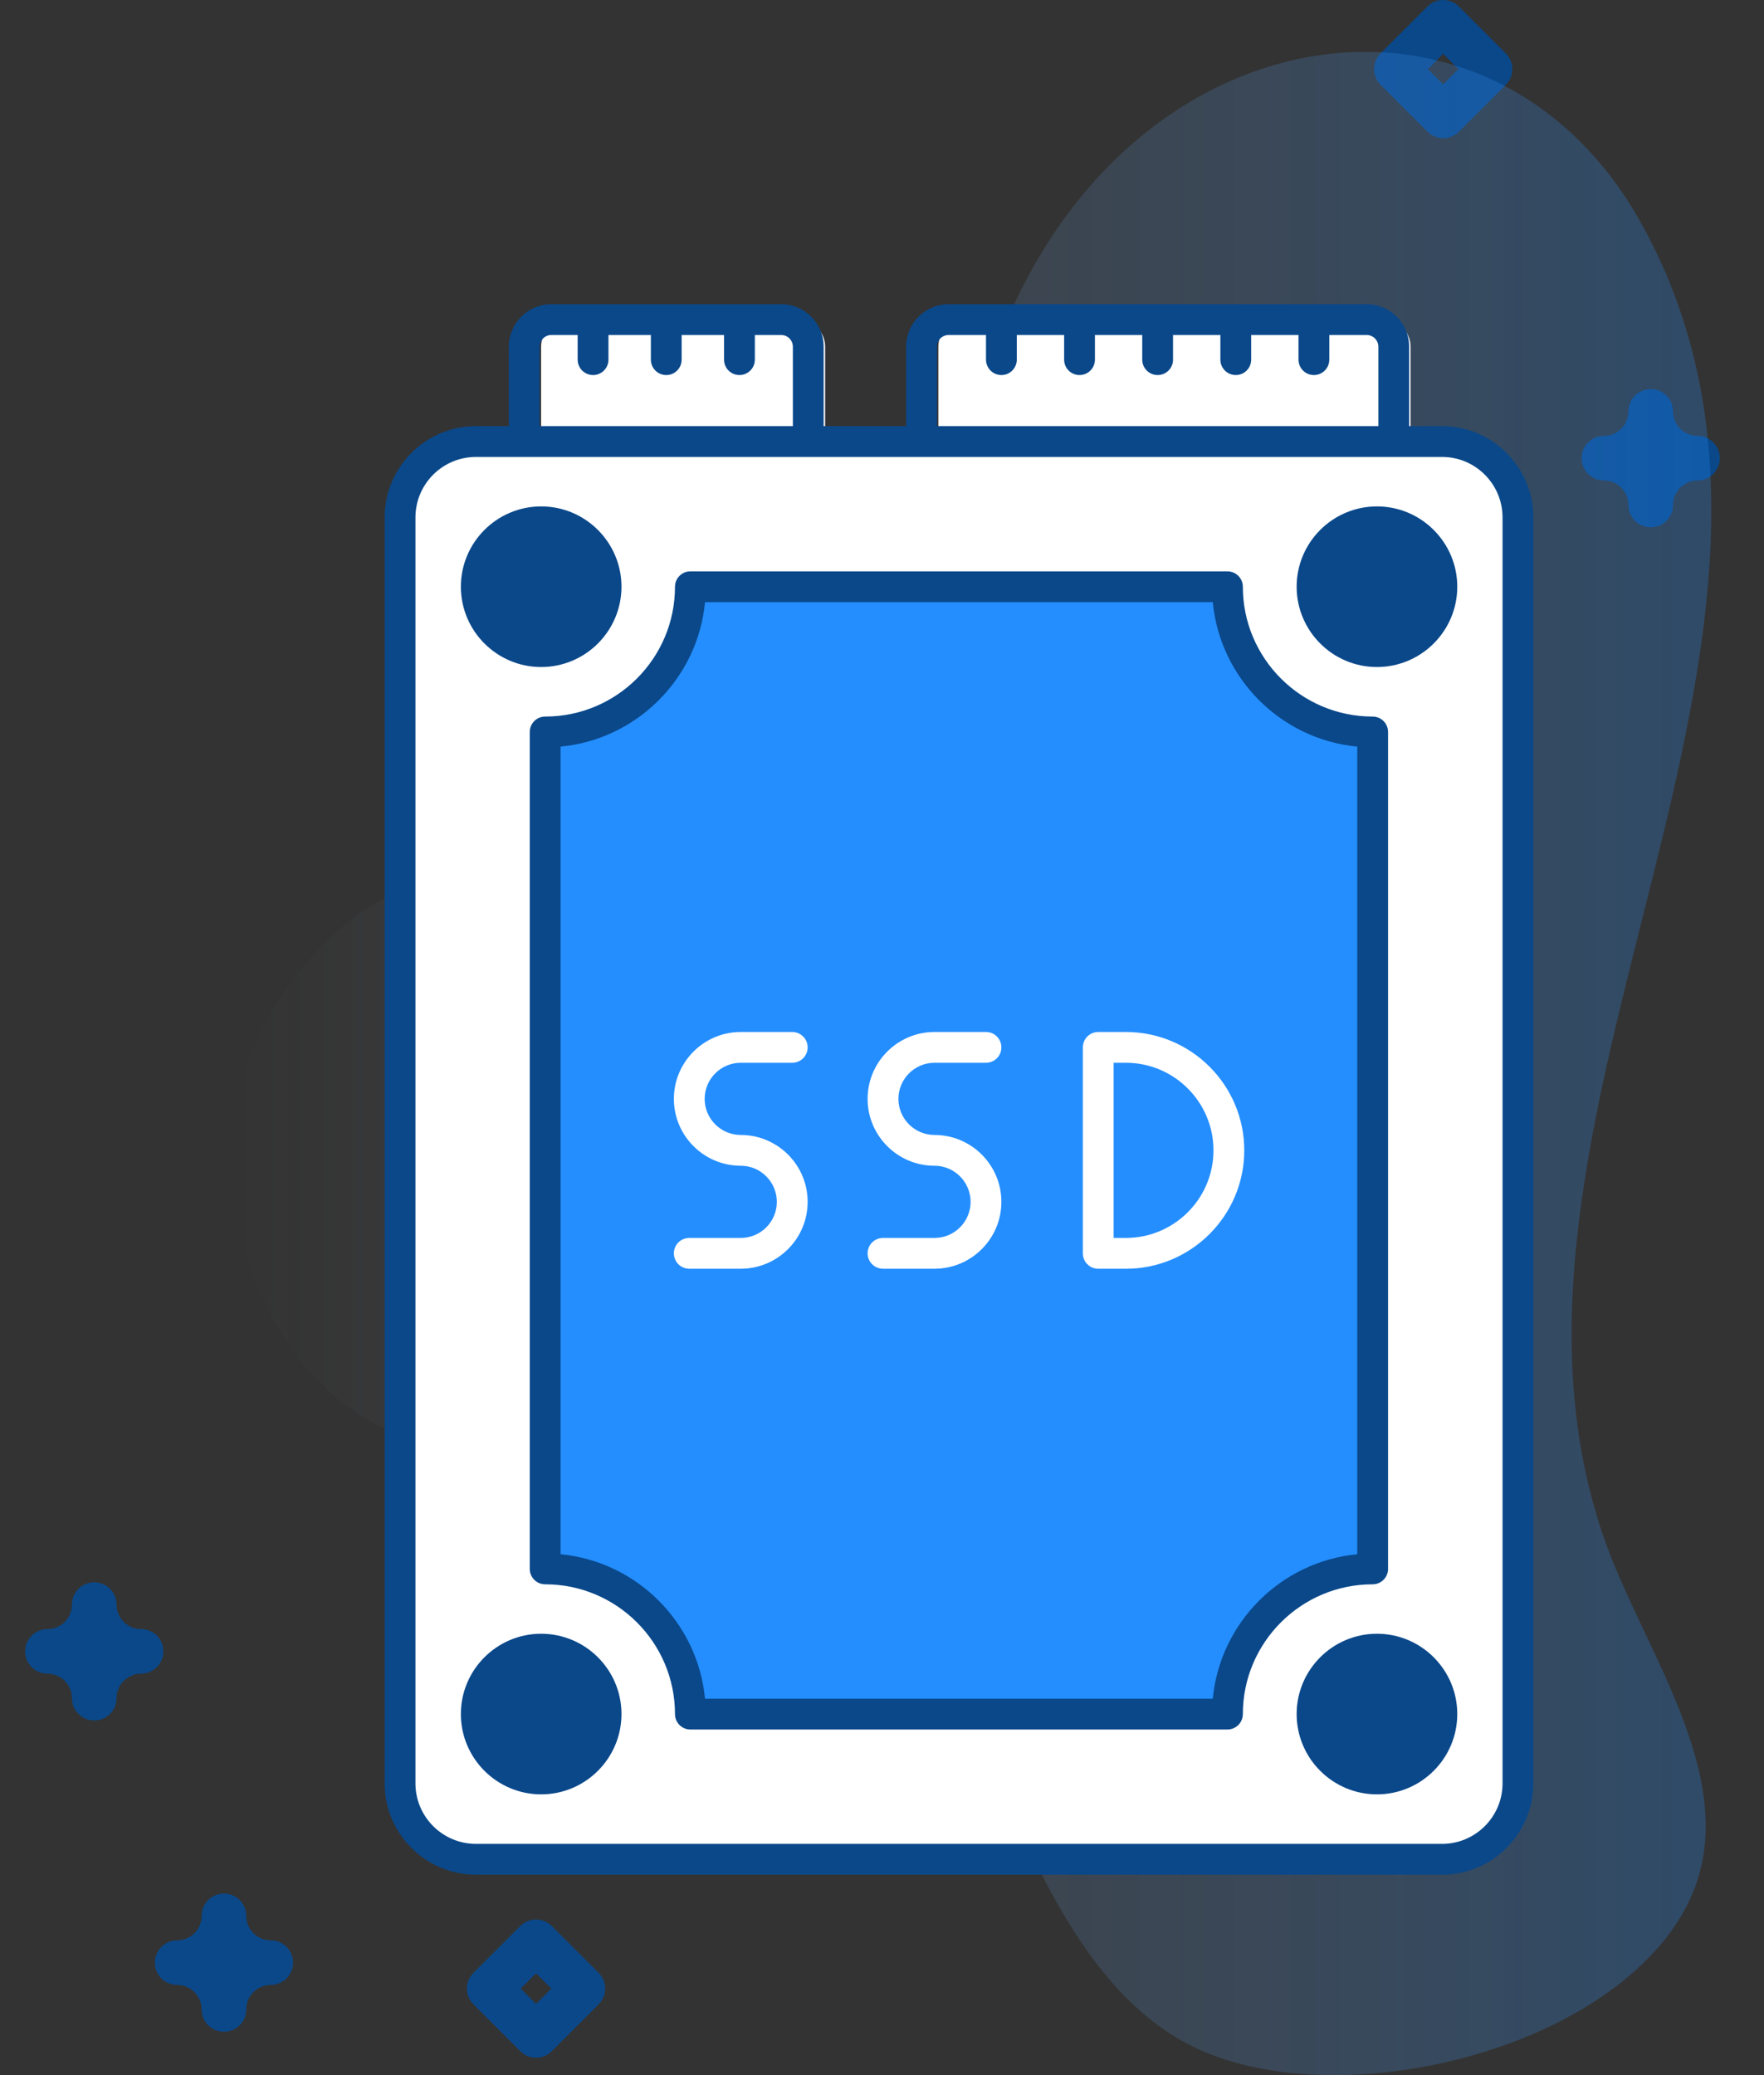 <svg width="68" height="80" viewBox="0 0 68 80" fill="none" xmlns="http://www.w3.org/2000/svg">
<rect x="0" y="0" width="68" height="80" fill="#333333" stroke="none"/>
<path d="M63.633 20.328C63.158 20.328 62.773 19.944 62.773 19.469C62.773 18.948 62.349 18.523 61.828 18.523C61.353 18.523 60.969 18.139 60.969 17.664C60.969 17.189 61.353 16.805 61.828 16.805C62.349 16.805 62.773 16.381 62.773 15.859C62.773 15.385 63.158 15 63.633 15C64.108 15 64.492 15.385 64.492 15.859C64.492 16.381 64.916 16.805 65.438 16.805C65.912 16.805 66.297 17.189 66.297 17.664C66.297 18.139 65.912 18.523 65.438 18.523C64.916 18.523 64.492 18.948 64.492 19.469C64.492 19.943 64.108 20.328 63.633 20.328Z" fill="#0A488A"/>
<path d="M8.633 78.328C8.158 78.328 7.773 77.944 7.773 77.469C7.773 76.948 7.349 76.523 6.828 76.523C6.354 76.523 5.969 76.139 5.969 75.664C5.969 75.189 6.354 74.805 6.828 74.805C7.349 74.805 7.773 74.38 7.773 73.859C7.773 73.385 8.158 73 8.633 73C9.107 73 9.492 73.385 9.492 73.859C9.492 74.38 9.916 74.805 10.438 74.805C10.912 74.805 11.297 75.189 11.297 75.664C11.297 76.139 10.912 76.523 10.438 76.523C9.916 76.523 9.492 76.948 9.492 77.469C9.492 77.944 9.107 78.328 8.633 78.328Z" fill="#0A488A"/>
<path d="M3.633 66.328C3.158 66.328 2.773 65.944 2.773 65.469C2.773 64.948 2.349 64.523 1.828 64.523C1.354 64.523 0.969 64.139 0.969 63.664C0.969 63.189 1.354 62.805 1.828 62.805C2.349 62.805 2.773 62.38 2.773 61.859C2.773 61.385 3.158 61 3.633 61C4.107 61 4.492 61.385 4.492 61.859C4.492 62.38 4.916 62.805 5.438 62.805C5.912 62.805 6.297 63.189 6.297 63.664C6.297 64.139 5.912 64.523 5.438 64.523C4.916 64.523 4.492 64.948 4.492 65.469C4.492 65.944 4.107 66.328 3.633 66.328Z" fill="#0A488A"/>
<path d="M55.633 5.328C55.413 5.328 55.193 5.244 55.025 5.076L53.221 3.272C52.885 2.936 52.885 2.392 53.221 2.056L55.025 0.252C55.361 -0.084 55.905 -0.084 56.24 0.252L58.045 2.056C58.381 2.392 58.381 2.936 58.045 3.272L56.24 5.076C56.073 5.244 55.853 5.328 55.633 5.328ZM55.044 2.664L55.633 3.253L56.222 2.664L55.633 2.075L55.044 2.664Z" fill="#0A488A"/>
<path d="M61.943 59.604C55.985 43.338 72.079 24.468 63.27 8.612C57.658 -1.489 44.076 0.18 38.851 12.274C26.061 41.879 17.656 27.17 10.412 39.104C6.203 46.039 11.475 59.301 22.63 55.053C37.428 49.416 35.832 73.171 45.561 78.679C50.88 81.69 61.566 79.334 64.821 73.84C67.549 69.236 63.573 64.052 61.943 59.604Z" fill="url(#paint0_linear_168_1203)"/>
<path d="M20.664 79.328C20.444 79.328 20.224 79.244 20.056 79.076L18.252 77.272C17.916 76.936 17.916 76.392 18.252 76.056L20.056 74.252C20.392 73.916 20.936 73.916 21.272 74.252L23.076 76.056C23.412 76.392 23.412 76.936 23.076 77.272L21.272 79.076C21.104 79.244 20.884 79.328 20.664 79.328ZM20.075 76.664L20.664 77.253L21.254 76.664L20.664 76.075L20.075 76.664Z" fill="#0A488A"/>
<path d="M58.515 19.949V68.755C58.515 70.37 57.206 71.68 55.59 71.68H18.347C16.732 71.68 15.422 70.37 15.422 68.755V19.949C15.422 18.333 16.732 17.023 18.347 17.023H55.59C57.206 17.023 58.515 18.333 58.515 19.949Z" fill="white"/>
<path d="M21.016 60.485V28.219C24.107 28.219 26.613 25.713 26.613 22.621H47.316C47.316 25.713 49.823 28.219 52.914 28.219V60.485C49.823 60.485 47.316 62.991 47.316 66.082H26.613C26.613 62.991 24.107 60.485 21.016 60.485Z" fill="#248EFF"/>
<path d="M55.515 23.209C55.833 21.864 55.001 20.516 53.656 20.198C52.311 19.881 50.964 20.713 50.646 22.058C50.328 23.402 51.16 24.75 52.505 25.068C53.849 25.386 55.197 24.553 55.515 23.209Z" fill="#0A488A"/>
<path d="M23.288 23.201C23.606 21.856 22.774 20.509 21.429 20.191C20.085 19.873 18.737 20.705 18.419 22.05C18.101 23.394 18.934 24.742 20.278 25.06C21.623 25.378 22.971 24.545 23.288 23.201Z" fill="#0A488A"/>
<path d="M55.507 66.681C55.825 65.337 54.993 63.989 53.648 63.671C52.303 63.353 50.956 64.186 50.638 65.53C50.32 66.875 51.153 68.222 52.497 68.54C53.842 68.858 55.189 68.026 55.507 66.681Z" fill="#0A488A"/>
<path d="M23.281 66.673C23.599 65.329 22.766 63.981 21.422 63.663C20.077 63.346 18.729 64.178 18.411 65.522C18.094 66.867 18.926 68.215 20.27 68.532C21.615 68.85 22.963 68.018 23.281 66.673Z" fill="#0A488A"/>
<path d="M31.808 13.367V17.022H20.859V13.367C20.859 12.789 21.328 12.32 21.906 12.32H30.762C31.34 12.32 31.808 12.789 31.808 13.367Z" fill="white"/>
<path d="M54.376 13.367V17.022H36.172V13.367C36.172 12.789 36.641 12.32 37.219 12.32H53.329C53.907 12.32 54.376 12.789 54.376 13.367Z" fill="white"/>
<path d="M26.02 22.621C26.02 25.38 23.775 27.625 21.015 27.625C20.687 27.625 20.422 27.891 20.422 28.219V60.484C20.422 60.812 20.687 61.078 21.015 61.078C23.775 61.078 26.02 63.323 26.02 66.082C26.02 66.41 26.285 66.676 26.613 66.676H47.316C47.644 66.676 47.91 66.41 47.91 66.082C47.91 63.323 50.155 61.078 52.914 61.078C53.242 61.078 53.508 60.812 53.508 60.484V28.219C53.508 27.891 53.242 27.625 52.914 27.625C50.155 27.625 47.91 25.38 47.91 22.621C47.91 22.293 47.644 22.027 47.316 22.027H26.613C26.285 22.027 26.02 22.293 26.02 22.621ZM46.751 23.215C47.032 26.156 49.379 28.503 52.32 28.784V59.919C49.379 60.2 47.032 62.548 46.751 65.489H27.178C26.897 62.547 24.55 60.2 21.609 59.919V28.784C24.55 28.503 26.898 26.156 27.178 23.215H46.751Z" fill="#0A488A"/>
<path d="M53.08 25.715C54.787 25.715 56.176 24.326 56.176 22.619C56.176 20.912 54.787 19.523 53.08 19.523C51.373 19.523 49.984 20.912 49.984 22.619C49.984 24.326 51.373 25.715 53.08 25.715ZM53.08 20.711C54.132 20.711 54.989 21.567 54.989 22.619C54.989 23.672 54.133 24.528 53.08 24.528C52.028 24.528 51.172 23.672 51.172 22.619C51.172 21.567 52.028 20.711 53.08 20.711Z" fill="#0A488A"/>
<path d="M20.861 25.715C22.568 25.715 23.957 24.326 23.957 22.619C23.957 20.912 22.568 19.523 20.861 19.523C19.155 19.523 17.766 20.912 17.766 22.619C17.766 24.326 19.155 25.715 20.861 25.715ZM20.861 20.711C21.914 20.711 22.77 21.567 22.77 22.619C22.77 23.672 21.914 24.528 20.861 24.528C19.809 24.528 18.953 23.672 18.953 22.619C18.953 21.567 19.809 20.711 20.861 20.711Z" fill="#0A488A"/>
<path d="M53.08 62.984C51.373 62.984 49.984 64.373 49.984 66.08C49.984 67.787 51.373 69.176 53.08 69.176C54.787 69.176 56.176 67.787 56.176 66.08C56.176 64.373 54.787 62.984 53.08 62.984ZM53.08 67.989C52.028 67.989 51.172 67.133 51.172 66.08C51.172 65.028 52.028 64.172 53.08 64.172C54.132 64.172 54.989 65.028 54.989 66.08C54.989 67.133 54.133 67.989 53.08 67.989Z" fill="#0A488A"/>
<path d="M20.861 62.984C19.155 62.984 17.766 64.373 17.766 66.08C17.766 67.787 19.155 69.176 20.861 69.176C22.568 69.176 23.957 67.787 23.957 66.08C23.957 64.373 22.568 62.984 20.861 62.984ZM20.861 67.989C19.809 67.989 18.953 67.133 18.953 66.08C18.953 65.028 19.809 64.172 20.861 64.172C21.914 64.172 22.77 65.028 22.77 66.08C22.77 67.133 21.914 67.989 20.861 67.989Z" fill="#0A488A"/>
<path d="M30.111 11.727H21.256C20.351 11.727 19.615 12.462 19.615 13.367V16.429H18.347C16.407 16.429 14.828 18.007 14.828 19.948V68.754C14.828 70.694 16.407 72.272 18.347 72.272H55.59C57.53 72.272 59.108 70.694 59.108 68.754V19.948C59.108 18.007 57.53 16.429 55.59 16.429H54.321V13.367C54.321 12.462 53.585 11.727 52.681 11.727H36.571C35.666 11.727 34.931 12.462 34.931 13.367V16.429H31.751V13.367C31.751 12.462 31.015 11.727 30.111 11.727ZM20.802 13.367C20.802 13.117 21.006 12.914 21.255 12.914H22.268V13.865C22.268 14.193 22.534 14.459 22.862 14.459C23.19 14.459 23.455 14.193 23.455 13.865V12.914H25.09V13.865C25.09 14.193 25.355 14.459 25.683 14.459C26.011 14.459 26.277 14.193 26.277 13.865V12.914H27.911V13.865C27.911 14.193 28.176 14.459 28.505 14.459C28.832 14.459 29.098 14.193 29.098 13.865V12.914H30.111C30.361 12.914 30.564 13.117 30.564 13.367V16.429H20.802V13.367ZM36.118 13.367C36.118 13.117 36.321 12.914 36.571 12.914H38.009V13.865C38.009 14.193 38.275 14.459 38.603 14.459C38.931 14.459 39.196 14.193 39.196 13.865V12.914H41.021V13.865C41.021 14.193 41.286 14.459 41.614 14.459C41.943 14.459 42.208 14.193 42.208 13.865V12.914H44.032V13.865C44.032 14.193 44.298 14.459 44.626 14.459C44.954 14.459 45.219 14.193 45.219 13.865V12.914H47.044V13.865C47.044 14.193 47.31 14.459 47.638 14.459C47.966 14.459 48.231 14.193 48.231 13.865V12.914H50.056V13.865C50.056 14.193 50.321 14.459 50.649 14.459C50.977 14.459 51.243 14.193 51.243 13.865V12.914H52.681C52.931 12.914 53.134 13.117 53.134 13.367V16.429H36.118V13.367ZM55.59 17.616C56.875 17.616 57.921 18.662 57.921 19.948V68.754C57.921 70.039 56.875 71.085 55.59 71.085H18.347C17.061 71.085 16.015 70.039 16.015 68.754V19.948C16.015 18.662 17.061 17.616 18.347 17.616C23.379 17.616 46.65 17.616 55.59 17.616Z" fill="#0A488A"/>
<path d="M43.401 39.785H42.336C42.008 39.785 41.742 40.051 41.742 40.379V48.319C41.742 48.647 42.008 48.913 42.336 48.913H43.401C45.917 48.913 47.965 46.865 47.965 44.349C47.965 41.832 45.917 39.785 43.401 39.785ZM43.401 47.725H42.929V40.972H43.401C45.263 40.972 46.778 42.487 46.778 44.349C46.778 46.211 45.263 47.725 43.401 47.725Z" fill="white"/>
<path d="M31.134 46.334C31.134 44.912 29.977 43.755 28.555 43.755C27.788 43.755 27.164 43.131 27.164 42.364C27.164 41.597 27.788 40.972 28.555 40.972H30.54C30.868 40.972 31.134 40.707 31.134 40.379C31.134 40.051 30.868 39.785 30.54 39.785H28.555C27.133 39.785 25.977 40.942 25.977 42.364C25.977 43.785 27.133 44.942 28.555 44.942C29.322 44.942 29.946 45.567 29.946 46.334C29.946 47.101 29.322 47.725 28.555 47.725H26.57C26.242 47.725 25.977 47.991 25.977 48.319C25.977 48.646 26.242 48.912 26.57 48.912H28.555C29.977 48.912 31.134 47.755 31.134 46.334Z" fill="white"/>
<path d="M36.024 47.725H34.039C33.711 47.725 33.445 47.991 33.445 48.319C33.445 48.646 33.711 48.912 34.039 48.912H36.024C37.446 48.912 38.602 47.755 38.602 46.334C38.602 44.912 37.446 43.755 36.024 43.755C35.257 43.755 34.633 43.131 34.633 42.364C34.633 41.597 35.257 40.972 36.024 40.972H38.009C38.337 40.972 38.602 40.707 38.602 40.379C38.602 40.051 38.337 39.785 38.009 39.785H36.024C34.602 39.785 33.445 40.942 33.445 42.364C33.445 43.785 34.602 44.942 36.024 44.942C36.791 44.942 37.415 45.567 37.415 46.334C37.415 47.101 36.791 47.725 36.024 47.725Z" fill="white"/>
<defs>
<linearGradient id="paint0_linear_168_1203" x1="8.969" y1="41" x2="65.969" y2="41" gradientUnits="userSpaceOnUse">
<stop stop-color="#D1DDFF" stop-opacity="0"/>
<stop offset="1" stop-color="#248EFF" stop-opacity="0.26"/>
</linearGradient>
</defs>
</svg>
